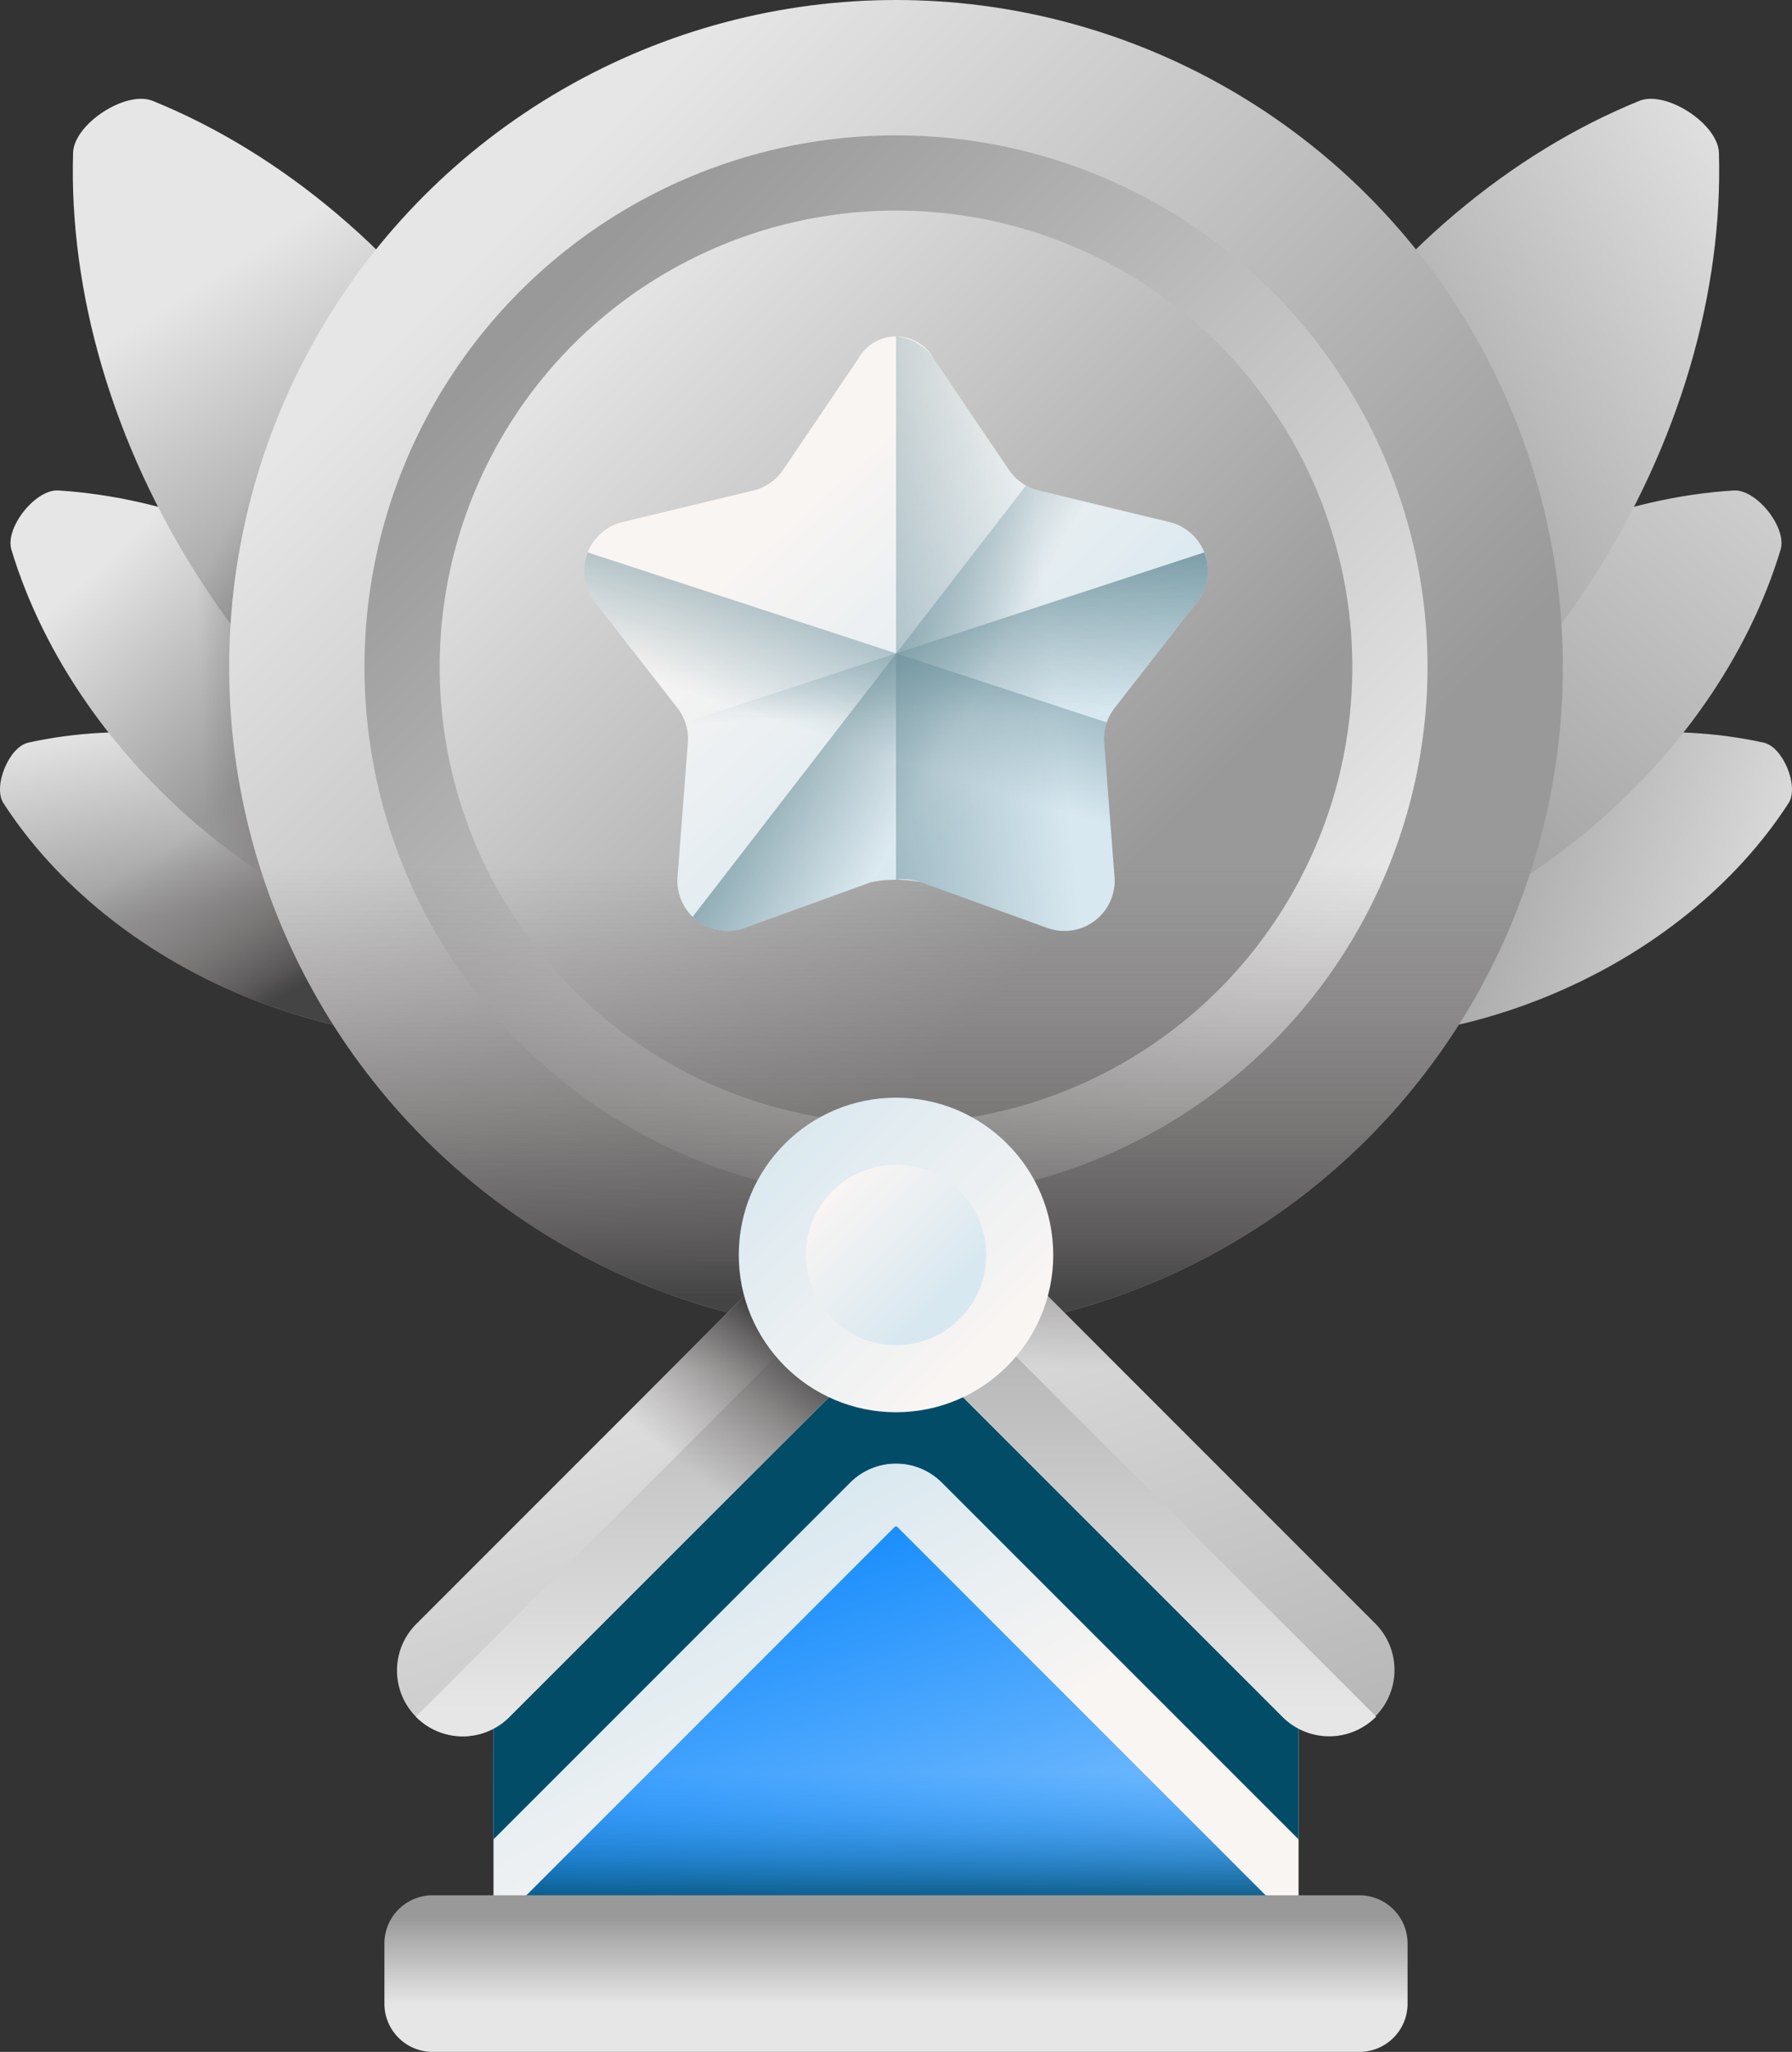 <svg xmlns="http://www.w3.org/2000/svg" xmlns:xlink="http://www.w3.org/1999/xlink" width="160.043" height="183.208" viewBox="0 0 160.043 183.208">
  <rect x="0" y="0" width="160.043" height="183.208" fill="#333333" stroke="none"/>
  <defs>
    <linearGradient id="linear-gradient" x1="0.42" y1="-0.1" x2="0.634" y2="0.459" gradientUnits="objectBoundingBox">
      <stop offset="0" stop-color="#e6e6e6"/>
      <stop offset="1" stop-color="#999"/>
    </linearGradient>
    <linearGradient id="linear-gradient-2" x1="0.401" y1="0.259" x2="0.738" y2="0.554" gradientUnits="objectBoundingBox">
      <stop offset="0" stop-color="#766e6e" stop-opacity="0"/>
      <stop offset="0.281" stop-color="#716b6b" stop-opacity="0.282"/>
      <stop offset="0.571" stop-color="#656060" stop-opacity="0.573"/>
      <stop offset="0.864" stop-color="#514f4f" stop-opacity="0.863"/>
      <stop offset="1" stop-color="#444"/>
    </linearGradient>
    <linearGradient id="linear-gradient-3" x1="0.18" y1="0.134" x2="0.531" y2="0.449" xlink:href="#linear-gradient"/>
    <linearGradient id="linear-gradient-4" x1="0.327" y1="0.486" x2="0.593" y2="0.481" xlink:href="#linear-gradient-2"/>
    <linearGradient id="linear-gradient-5" x1="0.327" y1="0.203" x2="0.515" y2="0.619" xlink:href="#linear-gradient"/>
    <linearGradient id="linear-gradient-6" x1="0.346" y1="0.355" x2="0.595" y2="0.523" xlink:href="#linear-gradient-2"/>
    <linearGradient id="linear-gradient-7" x1="1.154" y1="0" x2="0.409" y2="-0.127" xlink:href="#linear-gradient"/>
    <linearGradient id="linear-gradient-8" x1="1.171" y1="-0.458" x2="0.089" y2="0.671" xlink:href="#linear-gradient"/>
    <linearGradient id="linear-gradient-9" x1="1" y1="-0.051" x2="0.275" y2="0.588" xlink:href="#linear-gradient"/>
    <linearGradient id="linear-gradient-10" x1="0.192" y1="0.192" x2="0.719" y2="0.719" xlink:href="#linear-gradient"/>
    <linearGradient id="linear-gradient-11" x1="0.825" y1="0.825" x2="0.166" y2="0.166" xlink:href="#linear-gradient"/>
    <linearGradient id="linear-gradient-12" x1="0.137" y1="0.137" x2="0.735" y2="0.735" xlink:href="#linear-gradient"/>
    <linearGradient id="linear-gradient-13" x1="0.5" y1="0.301" x2="0.5" y2="0.95" xlink:href="#linear-gradient-2"/>
    <linearGradient id="linear-gradient-14" x1="0.277" y1="0.343" x2="0.679" y2="0.764" gradientUnits="objectBoundingBox">
      <stop offset="0" stop-color="#f9f5f3"/>
      <stop offset="1" stop-color="#d8e8f0"/>
    </linearGradient>
    <linearGradient id="linear-gradient-15" x1="0.481" y1="0.458" x2="-0.629" y2="0.698" gradientUnits="objectBoundingBox">
      <stop offset="0" stop-color="#678d98" stop-opacity="0"/>
      <stop offset="0.996" stop-color="#678d98" stop-opacity="0.996"/>
      <stop offset="1" stop-color="#678d98"/>
    </linearGradient>
    <linearGradient id="linear-gradient-16" x1="0.511" y1="0.552" x2="0.143" y2="0.37" xlink:href="#linear-gradient-15"/>
    <linearGradient id="linear-gradient-17" x1="-16.444" y1="0.552" x2="-16.812" y2="0.37" xlink:href="#linear-gradient-15"/>
    <linearGradient id="linear-gradient-18" x1="0.483" y1="0.498" x2="0.713" y2="-0.019" xlink:href="#linear-gradient-15"/>
    <linearGradient id="linear-gradient-19" x1="0.499" y1="0.433" x2="0.48" y2="-0.073" xlink:href="#linear-gradient-15"/>
    <linearGradient id="linear-gradient-20" x1="0.537" y1="0.296" x2="0.743" y2="0.646" xlink:href="#linear-gradient-14"/>
    <linearGradient id="linear-gradient-21" x1="0.332" y1="-0.196" x2="0.971" y2="0.957" gradientUnits="objectBoundingBox">
      <stop offset="0" stop-color="#b3dafe"/>
      <stop offset="1" stop-color="#0182fc"/>
    </linearGradient>
    <linearGradient id="linear-gradient-22" x1="0.5" y1="0.518" x2="0.5" y2="0.247" gradientUnits="objectBoundingBox">
      <stop offset="0" stop-color="#0182fc" stop-opacity="0"/>
      <stop offset="0.126" stop-color="#017ff3" stop-opacity="0.125"/>
      <stop offset="0.331" stop-color="#0176db" stop-opacity="0.329"/>
      <stop offset="0.588" stop-color="#0268b4" stop-opacity="0.588"/>
      <stop offset="0.886" stop-color="#02547e" stop-opacity="0.886"/>
      <stop offset="1" stop-color="#024c67"/>
    </linearGradient>
    <linearGradient id="linear-gradient-23" x1="0.196" y1="-0.366" x2="0.835" y2="0.694" xlink:href="#linear-gradient-21"/>
    <linearGradient id="linear-gradient-24" x1="0.698" y1="0.425" x2="0.787" y2="0.553" xlink:href="#linear-gradient-22"/>
    <linearGradient id="linear-gradient-25" x1="-15.927" y1="0.425" x2="-15.838" y2="0.553" xlink:href="#linear-gradient-22"/>
    <linearGradient id="linear-gradient-26" x1="0.864" y1="0.725" x2="0.003" y2="-0.727" xlink:href="#linear-gradient"/>
    <linearGradient id="linear-gradient-27" x1="0.5" y1="0.057" x2="0.5" y2="1.306" xlink:href="#linear-gradient"/>
    <linearGradient id="linear-gradient-28" x1="0.5" y1="0.338" x2="0.5" y2="0.909" xlink:href="#linear-gradient-2"/>
    <linearGradient id="linear-gradient-29" x1="0.509" y1="0.224" x2="0.26" y2="0.502" xlink:href="#linear-gradient-2"/>
    <linearGradient id="linear-gradient-30" x1="0.213" y1="0.213" x2="0.92" y2="0.92" xlink:href="#linear-gradient-14"/>
    <linearGradient id="linear-gradient-31" x1="0.855" y1="0.855" x2="0.244" y2="0.244" xlink:href="#linear-gradient-14"/>
    <linearGradient id="linear-gradient-32" x1="0.5" y1="0.304" x2="0.5" y2="0.862" xlink:href="#linear-gradient"/>
  </defs>
  <g id="silver-medal" transform="translate(0)">
    <g id="Group_30978" data-name="Group 30978" transform="translate(0 8.82)">
      <g id="Group_30976" data-name="Group 30976">
        <path id="Path_65271" data-name="Path 65271" d="M71.287,370.3c9.459,3.883,16.944,10.146,21.531,17.244.961,1.486-.488,5.015-2.216,5.4-8.251,1.828-17.977,1.026-27.437-2.857s-16.944-10.146-21.531-17.244c-.961-1.486.488-5.015,2.216-5.4C52.1,365.612,61.828,366.414,71.287,370.3Z" transform="translate(-41.328 -309.953)" fill="url(#linear-gradient)"/>
        <path id="Path_65272" data-name="Path 65272" d="M71.287,370.3c9.459,3.883,16.944,10.146,21.531,17.244.961,1.486-.488,5.015-2.216,5.4-8.251,1.828-17.977,1.026-27.437-2.857s-16.944-10.146-21.531-17.244c-.961-1.486.488-5.015,2.216-5.4C52.1,365.612,61.828,366.414,71.287,370.3Z" transform="translate(-41.328 -309.953)" fill="url(#linear-gradient-2)"/>
        <path id="Path_65273" data-name="Path 65273" d="M77.663,320.834c9.264,7.342,15.572,16.7,18.395,26.049.591,1.959-2.148,5.415-4.19,5.287-9.751-.612-20.3-4.617-29.562-11.959s-15.572-16.7-18.395-26.049c-.591-1.959,2.148-5.415,4.19-5.286C57.852,309.487,68.4,313.492,77.663,320.834Z" transform="translate(-42.893 -273.903)" fill="url(#linear-gradient-3)"/>
        <path id="Path_65274" data-name="Path 65274" d="M77.663,320.834c9.264,7.342,15.572,16.7,18.395,26.049.591,1.959-2.148,5.415-4.19,5.287-9.751-.612-20.3-4.617-29.562-11.959s-15.572-16.7-18.395-26.049c-.591-1.959,2.148-5.415,4.19-5.286C57.852,309.487,68.4,313.492,77.663,320.834Z" transform="translate(-42.893 -273.903)" fill="url(#linear-gradient-4)"/>
        <path id="Path_65275" data-name="Path 65275" d="M96.309,241.761c8.117,12.459,11.9,26.137,11.535,38.422-.078,2.573-4.726,5.6-7.11,4.632C89.346,280.19,78.366,271.2,70.249,258.739s-11.9-26.137-11.535-38.422c.078-2.573,4.726-5.6,7.11-4.632C77.211,220.31,88.192,229.3,96.309,241.761Z" transform="translate(-52.187 -215.499)" fill="url(#linear-gradient-5)"/>
        <path id="Path_65276" data-name="Path 65276" d="M62.452,248.192A72.153,72.153,0,0,0,72.6,272.173c8.117,12.459,19.1,21.451,30.485,26.076,2.385.969,7.032-2.059,7.11-4.632.37-12.285-3.417-25.963-11.535-38.422a72.473,72.473,0,0,0-16.817-18.218Z" transform="translate(-54.541 -228.934)" fill="url(#linear-gradient-6)"/>
      </g>
      <g id="Group_30977" data-name="Group 30977" transform="translate(104.362)">
        <path id="Path_65277" data-name="Path 65277" d="M352.2,370.3c-9.459,3.883-16.944,10.146-21.531,17.244-.961,1.486.488,5.015,2.216,5.4,8.251,1.828,17.977,1.026,27.437-2.857s16.944-10.146,21.531-17.244c.961-1.486-.488-5.015-2.216-5.4C371.388,365.612,361.661,366.414,352.2,370.3Z" transform="translate(-326.48 -309.953)" fill="url(#linear-gradient-7)"/>
        <path id="Path_65279" data-name="Path 65279" d="M344.97,320.834c-9.264,7.342-15.572,16.7-18.395,26.049-.591,1.959,2.148,5.415,4.19,5.287,9.751-.612,20.3-4.617,29.562-11.959s15.572-16.7,18.395-26.049c.591-1.959-2.148-5.415-4.19-5.286C364.781,309.487,354.234,313.492,344.97,320.834Z" transform="translate(-324.059 -273.903)" fill="url(#linear-gradient-8)"/>
        <path id="Path_65281" data-name="Path 65281" d="M331.553,241.761c-8.117,12.459-11.9,26.137-11.535,38.422.078,2.573,4.726,5.6,7.11,4.632,11.387-4.625,22.368-13.617,30.485-26.076s11.9-26.137,11.535-38.422c-.078-2.573-4.726-5.6-7.11-4.632C350.65,220.31,339.669,229.3,331.553,241.761Z" transform="translate(-319.993 -215.499)" fill="url(#linear-gradient-9)"/>
      </g>
    </g>
    <g id="Group_30979" data-name="Group 30979" transform="translate(20.465 0)">
      <circle id="Ellipse_4918" data-name="Ellipse 4918" cx="59.556" cy="59.556" r="59.556" transform="translate(0)" fill="url(#linear-gradient-10)"/>
      <circle id="Ellipse_4919" data-name="Ellipse 4919" cx="47.47" cy="47.47" r="47.47" transform="translate(12.086 12.086)" fill="url(#linear-gradient-11)"/>
      <circle id="Ellipse_4920" data-name="Ellipse 4920" cx="40.754" cy="40.754" r="40.754" transform="translate(18.802 18.802)" fill="url(#linear-gradient-12)"/>
      <path id="Path_65283" data-name="Path 65283" d="M95.974,349.819a59.556,59.556,0,0,0,119.112,0c0-.231-.006-.461-.009-.691H95.983C95.98,349.359,95.974,349.588,95.974,349.819Z" transform="translate(-95.974 -290.263)" fill="url(#linear-gradient-13)"/>
    </g>
    <g id="Group_30980" data-name="Group 30980" transform="translate(52.165 30.04)">
      <path id="Path_65285" data-name="Path 65285" d="M232.895,288.735l-11.68-2.822a4.487,4.487,0,0,1-2.662-1.847l-6.733-9.953a3.842,3.842,0,0,0-6.692,0l-6.733,9.953a4.486,4.486,0,0,1-2.662,1.847l-11.68,2.822a4.486,4.486,0,0,0-2.486,7.118l7.385,9.479a4.487,4.487,0,0,1,.934,3.1l-.925,11.98a4.486,4.486,0,0,0,6,4.563l11.3-4.094a11.725,11.725,0,0,1,4.428,0l11.3,4.094a4.487,4.487,0,0,0,6-4.563l-.925-11.98a4.487,4.487,0,0,1,.934-3.1l7.385-9.479A4.486,4.486,0,0,0,232.895,288.735Z" transform="translate(-180.617 -272.16)" fill="url(#linear-gradient-14)"/>
      <path id="Path_65286" data-name="Path 65286" d="M257.214,320.884l11.3,4.094a4.487,4.487,0,0,0,6-4.563l-.925-11.98a4.487,4.487,0,0,1,.934-3.1l7.385-9.479a4.486,4.486,0,0,0-2.486-7.118l-11.68-2.822a4.487,4.487,0,0,1-2.662-1.847l-6.733-9.953A4.438,4.438,0,0,0,255,272.16v48.513a4.478,4.478,0,0,1,2.214.211Z" transform="translate(-227.143 -272.16)" fill="url(#linear-gradient-15)"/>
      <path id="Path_65287" data-name="Path 65287" d="M249.084,310.965l-11.68-2.822a4.476,4.476,0,0,1-1.131-.444L206.5,346.211a4.465,4.465,0,0,0,4.653,1l11.3-4.094a11.732,11.732,0,0,1,4.428,0l11.3,4.094a4.487,4.487,0,0,0,6-4.563l-.925-11.98a4.487,4.487,0,0,1,.934-3.1l7.385-9.479A4.487,4.487,0,0,0,249.084,310.965Z" transform="translate(-196.806 -294.389)" fill="url(#linear-gradient-16)"/>
      <path id="Path_65288" data-name="Path 65288" d="M184.053,310.965l11.68-2.822a4.476,4.476,0,0,0,1.131-.444l29.774,38.512a4.465,4.465,0,0,1-4.653,1l-11.3-4.094a11.732,11.732,0,0,0-4.428,0l-11.3,4.094a4.487,4.487,0,0,1-6-4.563l.925-11.98a4.487,4.487,0,0,0-.934-3.1l-7.385-9.479A4.487,4.487,0,0,1,184.053,310.965Z" transform="translate(-180.617 -294.389)" fill="url(#linear-gradient-17)"/>
      <path id="Path_65289" data-name="Path 65289" d="M180.952,323.646a4.449,4.449,0,0,0,.623,4.412l7.385,9.479a4.487,4.487,0,0,1,.934,3.1l-.925,11.98a4.486,4.486,0,0,0,6,4.563l11.3-4.094a11.729,11.729,0,0,1,4.428,0l11.3,4.094a4.487,4.487,0,0,0,6-4.563l-.925-11.98a4.478,4.478,0,0,1,.237-1.809Z" transform="translate(-180.625 -304.364)" fill="url(#linear-gradient-18)"/>
      <path id="Path_65290" data-name="Path 65290" d="M249.928,323.646a4.448,4.448,0,0,1-.623,4.412l-7.385,9.479a4.487,4.487,0,0,0-.934,3.1l.925,11.98a4.486,4.486,0,0,1-6,4.563l-11.3-4.094a11.729,11.729,0,0,0-4.428,0l-11.3,4.094a4.487,4.487,0,0,1-6-4.563l.925-11.98a4.477,4.477,0,0,0-.237-1.809Z" transform="translate(-194.537 -304.364)" fill="url(#linear-gradient-19)"/>
    </g>
    <g id="Group_30984" data-name="Group 30984" transform="translate(125.711 183.208) rotate(-180)">
      <path id="Path_65292" data-name="Path 65292" d="M0,0V31.458L35.952,67.411,71.9,31.458V0Z" transform="translate(9.737 1.248)" fill="url(#linear-gradient-20)"/>
      <g id="Group_30981" data-name="Group 30981" transform="translate(9.737 1.248)">
        <path id="Path_65293" data-name="Path 65293" d="M0,0V9.79L35.832,45.623a.17.17,0,0,0,.24,0L71.9,9.79V0Z" transform="translate(0 0)" fill="url(#linear-gradient-21)"/>
        <path id="Path_65294" data-name="Path 65294" d="M0,0V9.79L35.832,45.623a.17.17,0,0,0,.24,0L71.9,9.79V0Z" transform="translate(0 0)" fill="url(#linear-gradient-22)"/>
        <path id="Path_65295" data-name="Path 65295" d="M35.952,33.553A5.768,5.768,0,0,1,31.86,31.86L0,0V13.724L35.952,49.677,71.9,13.724V0L40.045,31.86A5.769,5.769,0,0,1,35.952,33.553Z" transform="translate(0 17.735)" fill="url(#linear-gradient-23)"/>
        <path id="Path_65296" data-name="Path 65296" d="M35.952,33.553A5.768,5.768,0,0,1,31.86,31.86L0,0V13.724L35.952,49.677,71.9,13.724V0L40.045,31.86A5.769,5.769,0,0,1,35.952,33.553Z" transform="translate(0 17.735)" fill="url(#linear-gradient-24)"/>
        <path id="Path_65297" data-name="Path 65297" d="M35.952,33.553a5.768,5.768,0,0,0,4.092-1.692L71.9,0V13.724L35.952,49.677,0,13.724V0L31.86,31.86A5.77,5.77,0,0,0,35.952,33.553Z" transform="translate(0 17.735)" fill="url(#linear-gradient-25)"/>
      </g>
      <g id="Group_30982" data-name="Group 30982" transform="translate(1.123 28.177)">
        <path id="Path_65298" data-name="Path 65298" d="M40.624,32.315,10.029,1.721a5.875,5.875,0,0,0-8.308,8.308L44.566,52.875,87.412,10.029A5.875,5.875,0,0,0,79.1,1.721L48.509,32.316a5.575,5.575,0,0,1-7.885,0Z" transform="translate(0 0)" fill="url(#linear-gradient-26)"/>
        <path id="Path_65299" data-name="Path 65299" d="M.031,1.79,38.366,40.125a6.38,6.38,0,0,0,9.023,0L85.723,1.79c.011-.011.02-.024.031-.035-.011-.011-.02-.024-.031-.035a5.875,5.875,0,0,0-8.308,0L46.82,32.315a5.576,5.576,0,0,1-7.885,0L8.34,1.721a5.875,5.875,0,0,0-8.308,0c-.011.011-.02.024-.031.035.011.011.02.024.031.035Z" transform="translate(1.689 0)" fill="url(#linear-gradient-27)"/>
        <path id="Path_65300" data-name="Path 65300" d="M30.245,30.245,60.49,0H43.873L34.187,9.685a5.576,5.576,0,0,1-7.885,0L16.617,0H0Z" transform="translate(14.321 22.631)" fill="url(#linear-gradient-28)"/>
        <path id="Path_65301" data-name="Path 65301" d="M0,34.614l3.745,3.745L42.1,0H25.487L7.688,17.8A5.571,5.571,0,0,1,0,17.978Z" transform="translate(40.821 14.516)" fill="url(#linear-gradient-29)"/>
      </g>
      <g id="Group_30983" data-name="Group 30983" transform="translate(31.646 57.113)">
        <circle id="Ellipse_4921" data-name="Ellipse 4921" cx="14.043" cy="14.043" r="14.043" transform="translate(0 0)" fill="url(#linear-gradient-30)"/>
        <circle id="Ellipse_4922" data-name="Ellipse 4922" cx="8.051" cy="8.051" r="8.051" transform="translate(5.992 5.992)" fill="url(#linear-gradient-31)"/>
      </g>
      <path id="Path_65302" data-name="Path 65302" d="M87.073,13.981H4.306A4.306,4.306,0,0,1,0,9.675V4.306A4.306,4.306,0,0,1,4.306,0H87.074a4.306,4.306,0,0,1,4.306,4.306v5.37a4.306,4.306,0,0,1-4.306,4.306Z" transform="translate(0 0)" fill="url(#linear-gradient-32)"/>
    </g>
  </g>
</svg>
